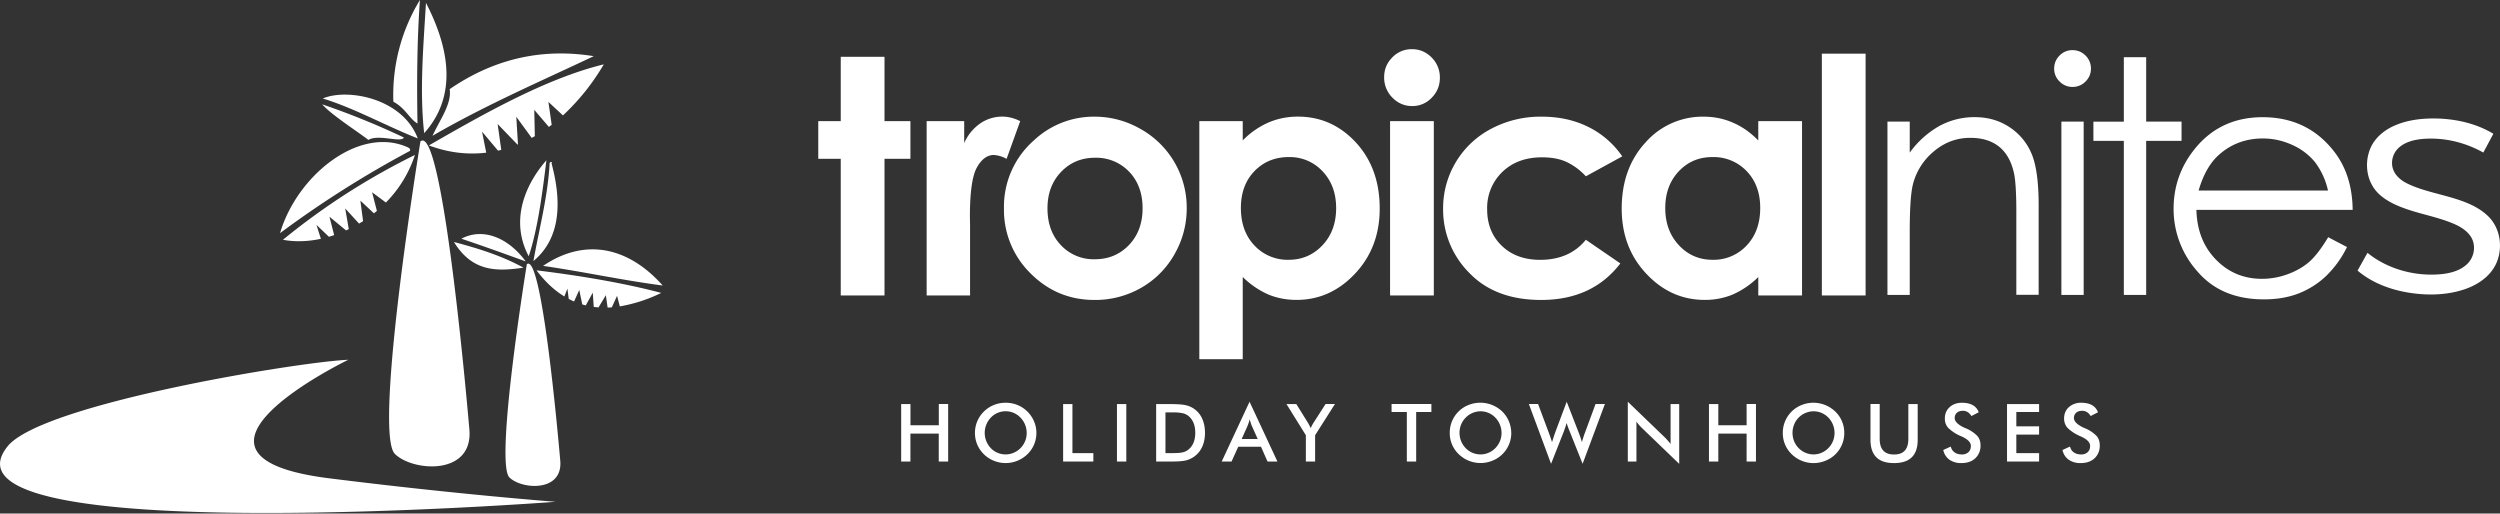 <svg viewBox="0 0 516 106" xmlns="http://www.w3.org/2000/svg" fill-rule="evenodd" clip-rule="evenodd" stroke-linejoin="round" stroke-miterlimit="2"><rect x="0" y="0" width="516" height="106" fill="#333333" stroke="none"/><path d="M71.89 74.26s-41.02 19.81-3.97 24.46c26.35 3.31 46.76 4.85 46.76 4.85s-130.36 9.94-113.1-11.46c7.08-8.79 60.41-17.47 70.3-17.85zm36.85-19.72s-6.67 40.91-3.6 44c2.51 2.5 11.06 3.1 10.5-3.45-.63-7.2-3.92-43.06-6.9-40.55zM86.78 29.18s-9.8 59.99-5.28 64.5c3.67 3.67 16.21 4.56 15.38-5.05-.92-10.56-5.74-63.06-10.1-59.45zm228.78 54.21h1.9l2.24 6a31.66 31.66 0 01.64 1.87c.19-.62.38-1.23.6-1.84l.05-.16 2.38-6.34 2.51 6.47a21.9 21.9 0 01.64 1.88c.05-.24.12-.51.22-.8.09-.3.2-.64.35-1.04l2.23-6.04h1.93l-4.6 12.34-2.7-6.77a16.96 16.96 0 01-.6-1.67c-.08.32-.18.62-.27.9l-.28.8-2.66 6.74-4.58-12.34zm22.2 11.87h-1.78V82.92l7.54 7.26a18.32 18.32 0 011.29 1.44V83.4h1.78v12.34l-7.69-7.4a9.2 9.2 0 01-1.14-1.32v8.25zm42.9-5.9a6.1 6.1 0 01-3.93 5.75 6.44 6.44 0 01-6.91-1.35 6.03 6.03 0 01-1.85-4.41 6.15 6.15 0 013.9-5.76 6.53 6.53 0 016.93 1.35 6.07 6.07 0 011.86 4.41zm-166.75 0a6.06 6.06 0 01-1.86 4.4 6.46 6.46 0 01-6.92 1.34 6.28 6.28 0 01-3.43-3.35 6.15 6.15 0 01-.47-2.4 6.13 6.13 0 011.85-4.41 6.3 6.3 0 014.5-1.81 6.28 6.28 0 016.34 6.22zm98.02 0A6.15 6.15 0 01308 95.1a6.46 6.46 0 01-6.91-1.35 6 6 0 01-1.86-4.41 6.12 6.12 0 013.9-5.76 6.56 6.56 0 016.93 1.35 6.25 6.25 0 011.86 4.41zm89.16 3.52l1.54-.71c.15.53.41.94.8 1.2.4.29.9.43 1.5.43a1.9 1.9 0 001.36-.48c.34-.32.5-.74.5-1.28 0-.7-.57-1.32-1.73-1.87a6.65 6.65 0 00-.37-.17 8.39 8.39 0 01-2.62-1.73 2.83 2.83 0 01-.65-1.9c0-.96.33-1.74.99-2.34.65-.6 1.52-.9 2.58-.9.87 0 1.61.17 2.2.5.57.32 1 .84 1.22 1.46l-1.5.78c-.25-.38-.5-.65-.79-.82-.3-.18-.63-.27-.98-.26-.52 0-.93.13-1.23.4-.3.27-.46.64-.46 1.09 0 .71.67 1.37 2 2l.25.1a7.2 7.2 0 012.42 1.6c.44.5.66 1.15.66 1.92a3.5 3.5 0 01-1.07 2.68c-.7.66-1.66 1-2.87 1a4.16 4.16 0 01-2.48-.7 3.27 3.27 0 01-1.27-2zm24.61 0l1.54-.71c.15.53.41.94.8 1.2.4.29.9.43 1.5.43a1.9 1.9 0 001.36-.48c.34-.32.5-.74.5-1.28 0-.7-.57-1.32-1.73-1.87l-.37-.17a8.36 8.36 0 01-2.61-1.73 2.85 2.85 0 01-.66-1.9c0-.96.33-1.74.99-2.34a3.7 3.7 0 012.58-.9c.88 0 1.61.17 2.2.5.57.32 1 .84 1.22 1.46l-1.5.78c-.24-.38-.5-.65-.79-.82-.3-.18-.63-.27-.98-.26-.51 0-.93.13-1.23.4-.3.27-.46.64-.46 1.09 0 .71.67 1.37 2.01 2l.25.1a7.2 7.2 0 012.41 1.6c.44.5.66 1.15.66 1.92a3.5 3.5 0 01-1.06 2.68c-.71.66-1.67 1-2.87 1a4.15 4.15 0 01-2.49-.7 3.26 3.26 0 01-1.27-2zm-39.63-9.49h1.9v7.21c0 1.07.25 1.87.75 2.41s1.23.8 2.21.8 1.72-.26 2.21-.8c.5-.54.74-1.34.74-2.4V83.4h1.93v7.38c0 1.6-.4 2.8-1.22 3.6-.8.8-2.03 1.2-3.66 1.2-1.63 0-2.85-.4-3.65-1.2-.8-.79-1.21-2-1.21-3.6v-7.39zM254.19 95.26h-2.03l5.75-12.34 5.75 12.34h-2.04l-1.35-3.05h-4.7l-1.38 3.05zm-58.5 0h-1.93V89.5h-5.85v5.76H186V83.4h1.92v4.37h5.85v-4.38h1.93v11.87zm166.74 0h-1.93V89.5h-5.84v5.76h-1.93V83.4h1.93v4.37h5.84v-4.38h1.93v11.87zm-90.99 0h-1.91v-5.43l-4-6.43h2.03l2.5 4.02.21.41c.1.17.18.35.27.54a7.06 7.06 0 01.5-1l2.56-3.98h1.93l-4.09 6.44v5.43zm149.43 0h-6.62V83.4h6.62v1.64h-4.7V88h4.7v1.7h-4.7v3.82h4.7v1.73zm-188.4 0h-1.93V83.4h1.93v11.86zm9.28 0h-3.12V83.4h2.6c1.7 0 2.89.08 3.58.25a4.86 4.86 0 013.37 2.87c.35.83.53 1.76.53 2.82 0 1.05-.18 1.98-.54 2.8a5.02 5.02 0 01-3.32 2.87c-.67.17-1.7.25-3.1.25zm50.55 0h-1.93V85.04h-3.15v-1.65h8.22v1.65h-3.14v10.22zm-66.63 0h-6.24V83.4h1.92v10.13h4.32v1.73zm84.25-5.9a4.56 4.56 0 00-1.28-3.16 4.2 4.2 0 00-4.72-.96c-.53.22-1 .55-1.4.96-.41.41-.73.9-.95 1.43a4.58 4.58 0 00.94 4.86 4.26 4.26 0 006.13 0 4.44 4.44 0 001.28-3.14zm68.73 0a4.55 4.55 0 00-1.27-3.16 4.22 4.22 0 00-4.73-.96 4.27 4.27 0 00-2.35 2.4 4.64 4.64 0 000 3.41 4.39 4.39 0 002.35 2.4 4.2 4.2 0 003.32 0 4.44 4.44 0 002.68-4.1zm-166.74 0a4.55 4.55 0 00-1.28-3.16 4.22 4.22 0 00-6.13 0 4.57 4.57 0 000 6.29 4.22 4.22 0 004.72.96 4.41 4.41 0 002.69-4.1zm30.04-4.24h-1.4v8.4h1.63c.9 0 1.57-.06 2.01-.18.43-.1.82-.31 1.16-.6.45-.38.8-.87 1.01-1.43.23-.57.34-1.23.34-1.99 0-.75-.11-1.42-.34-1.99a3.62 3.62 0 00-1.01-1.43 2.9 2.9 0 00-1.2-.6 9.39 9.39 0 00-2.2-.18zm17.64 5.49l-1.22-2.72a6.5 6.5 0 01-.21-.6c-.08-.21-.15-.47-.23-.74-.11.46-.26.9-.43 1.34l-1.22 2.72h3.31zm-3.1-16.47h-8.95V25h8.96v3.98a16.95 16.95 0 015.28-3.68c1.9-.82 3.93-1.23 6.09-1.23 4.7 0 8.69 1.78 11.97 5.32 3.28 3.55 4.93 8.1 4.93 13.66 0 5.36-1.7 9.84-5.1 13.44-3.39 3.61-7.42 5.41-12.07 5.41-2.07 0-4-.37-5.78-1.1a17.68 17.68 0 01-5.32-3.63v16.97zM110.73 55.8c8.55 1.03 18.06 2.6 25.75 4.66a31.8 31.8 0 01-8.55 2.78l-.57-2.18-1.08 2.38c-.29.02-.58.04-.87.04l-.36-2.55-1.52 2.52-.98-.1-.2-2.95-1.44 2.63c-.25-.06-.49-.12-.73-.2l-.62-2.98-1.07 2.37c-.37-.15-.73-.33-1.1-.52l-.28-2.13-.62 1.62c-2.04-1.24-3.96-3.01-5.76-5.4zm115.14-31.72c3.39 0 6.58.85 9.56 2.55a18.6 18.6 0 019.51 16.33c0 3.4-.84 6.57-2.53 9.53a18.27 18.27 0 01-6.89 6.92 19.05 19.05 0 01-9.62 2.5c-5.16 0-9.56-1.84-13.21-5.5a18.3 18.3 0 01-5.47-13.38 18.2 18.2 0 016.18-14.06 18.08 18.08 0 0112.47-4.89zm146.07 36.9h-9.03v-3.8a17.69 17.69 0 01-5.3 3.62 14.9 14.9 0 01-5.76 1.1c-4.64 0-8.66-1.79-12.05-5.4-3.39-3.6-5.08-8.08-5.08-13.44 0-5.55 1.64-10.1 4.92-13.66a15.68 15.68 0 0111.95-5.32c2.16 0 4.18.4 6.07 1.23 1.9.81 3.65 2.04 5.25 3.68V25h9.03v35.97zm-37.1-28.71l-7.52 4.12a12.77 12.77 0 00-4.2-3.06c-1.37-.58-2.98-.86-4.84-.86-3.38 0-6.1 1-8.2 3.02a10.3 10.3 0 00-3.13 7.74c0 3.06 1.01 5.56 3.02 7.5 2 1.93 4.65 2.9 7.91 2.9 4.04 0 7.2-1.38 9.44-4.14l7.12 4.88c-3.86 5.03-9.3 7.54-16.34 7.54-6.33 0-11.29-1.87-14.87-5.62a18.43 18.43 0 01-5.37-13.16 18.48 18.48 0 019.9-16.54 21.75 21.75 0 0110.47-2.51c3.57 0 6.78.71 9.62 2.13 2.8 1.38 5.2 3.47 6.98 6.06zm118.5 11.04c.1 4.17 1.42 7.58 4 10.24 2.57 2.66 5.75 4 9.53 4 1.83 0 3.61-.33 5.33-.96 1.73-.64 3.2-1.48 4.41-2.53 1.22-1.06 2.52-2.76 3.93-5.1l3.88 2.03a21.33 21.33 0 01-4.42 6.08 17.58 17.58 0 01-5.63 3.52c-2.09.8-4.45 1.2-7.09 1.2-5.85 0-10.41-1.9-13.7-5.73a19.3 19.3 0 01-4.95-12.96c0-4.54 1.4-8.58 4.18-12.13 3.54-4.52 8.27-6.78 14.2-6.78 6.1 0 10.98 2.31 14.63 6.93 2.59 3.25 3.9 7.32 3.95 12.2h-32.24zM182.56 60.98h-9.03v-28.2h-4.64V25h4.64V11.72h9.03V25h5.35v7.78h-5.35v28.2zm17.66 0h-8.96V25h7.75v4.53a9.68 9.68 0 013.33-4.07 8.02 8.02 0 014.56-1.39c1.17 0 2.4.3 3.67.93l-2.81 7.79a6.22 6.22 0 00-2.62-.8c-1.38 0-2.55.86-3.51 2.58-.96 1.72-1.44 5.09-1.44 10.11l.03 1.75v14.54zm95.72 0h-9.03V25h9.03v35.97zm89.12 0h-9.03v-49.9h9.03v49.9zm9.11-.11h-4.6V25.1h4.6v6.4a19.25 19.25 0 016.12-5.5 15.05 15.05 0 017.3-1.82c2.68 0 5.05.67 7.12 2.03a12.15 12.15 0 014.6 5.5c.98 2.3 1.47 5.88 1.47 10.74v18.4h-4.61V43.82c0-4.11-.18-6.86-.52-8.24-.55-2.36-1.57-4.14-3.08-5.34-1.52-1.2-3.49-1.79-5.92-1.79-2.77 0-5.27.92-7.46 2.76a12.9 12.9 0 00-4.36 6.83c-.44 1.78-.66 5.02-.66 9.73v13.1zm48.8 0h-4.61v-31.8h-6.28v-3.96h6.28V11.8h4.61v13.3h7.3v3.97h-7.3v31.79zm-12.9 0h-4.6V25.1h4.6v35.76zm72.05-36.42c-2.55.02-5.09.34-7.47 1.3-2.32.92-4.43 2.57-5.4 4.86-1.31 3.11-.79 6.95 1.68 9.35 1.58 1.52 3.65 2.45 5.74 3.18 3.27 1.13 6.75 1.73 9.86 3.08 1.85.8 3.67 2.09 4.03 4.1a4.67 4.67 0 01-1.2 4.04c-1.8 1.85-4.63 2.27-7.14 2.32-4.88.09-9.86-1.48-13.55-4.48l-.02-.02-2.05 3.67c3.17 2.7 7.35 4.17 11.57 4.7 3.69.47 7.52.27 10.97-1 2.76-1.03 5.29-2.92 6.31-5.73 1.14-3.11.51-6.85-1.9-9.2-4.12-4-11.13-4.2-16.22-6.52-.34-.15-.67-.32-.99-.5-1.46-.84-2.68-2.22-2.62-4.1a4.26 4.26 0 011.39-3.01c1.77-1.59 4.44-1.9 6.85-1.88 3.7.03 7.37 1.07 10.6 2.88l2.07-3.88c-3.7-2.23-8.06-3.15-12.37-3.16h-.14zM136.78 58.93c-8.29-1.07-16.43-2.87-24.69-4.05 8.95-6.07 17.88-3.63 24.69 4.05zM93.7 49.95c4.89 1.3 9.72 2.76 14.35 5.3-5.3.76-10.49 1-14.35-5.3zm1.53-.68c4.43-2.35 9.66-.24 13.28 4.69-4.42-1.6-8.84-3.2-13.28-4.69zm18.22-15.67c.36-.33.61-.09.38.08 1.95 7.26 2.25 15.23-3.73 20.2 1.2-6.74 2.99-13.36 3.35-20.27zM266 32.42c-2.85 0-5.2.97-7.08 2.9-1.87 1.94-2.8 4.48-2.8 7.6 0 3.2.93 5.78 2.8 7.75a9.35 9.35 0 007.08 2.95c2.75 0 5.07-1 6.96-3 1.88-2 2.82-4.56 2.82-7.67 0-3.08-.93-5.6-2.78-7.57a9.21 9.21 0 00-7-2.96zm87.43 0c-2.8 0-5.1.99-6.95 2.96-1.85 1.97-2.77 4.5-2.77 7.57 0 3.1.94 5.66 2.82 7.67 1.87 2 4.18 3 6.93 3a9.3 9.3 0 007.05-2.95c1.86-1.97 2.8-4.56 2.8-7.75 0-3.12-.94-5.66-2.8-7.6a9.41 9.41 0 00-7.08-2.9zM226 32.56c-2.8 0-5.14.98-7 2.93-1.87 1.96-2.8 4.46-2.8 7.5 0 3.13.92 5.67 2.77 7.61a9.23 9.23 0 007 2.91c2.82 0 5.17-.98 7.05-2.94 1.88-1.97 2.81-4.5 2.81-7.58 0-3.09-.92-5.6-2.76-7.53a9.35 9.35 0 00-7.07-2.9zm-113.22.51c-.8 6.56-1.77 14.14-3.65 19.82-3.64-6.82-1.31-14.1 3.65-19.82zM85.64 32a25.1 25.1 0 01-5.99 9.8l-2.85-2.12.99 3.85-.61.5-2.8-2.62.56 4.23c-.27.17-.55.35-.83.51l-2.86-3.12.74 4.26-.56.27L68 44.73l.97 3.8-1.08.34-2.57-2.45.91 2.87c-2.7.58-5.37.66-7.83.2a141.8 141.8 0 0127.23-17.5zm-1.34-1.53c.33.2.42.43.3.68a214.04 214.04 0 00-26.8 16.97c3.5-11.91 16.42-22.35 26.5-17.65zm382.75-1.89c-3.52 0-6.54 1.13-9.07 3.38-1.84 1.64-3.24 4.1-4.19 7.37h26.71a15.1 15.1 0 00-2.68-5.86 12.7 12.7 0 00-4.67-3.54 14.36 14.36 0 00-6.05-1.35h-.05zm-342.43-15.3a46.09 46.09 0 01-8.43 10.54l-3-2.79.68 4.74-.58.43-3.02-3.53.12 5.43-.65.36-3.18-4.36.35 5.7-.1.04-4.1-4.24.75 5.33c-.22.06-.45.12-.67.16l-3.3-3.92.87 4.34c-3.93.47-7.92-.02-11.84-1.5 11-6.3 23.96-13.76 36.1-16.73zm-41.26 15.1c-.47 1.17-5.28-.76-7.32.5-2.34-1.8-7.73-5.24-9.54-7.35a161.9 161.9 0 0116.86 6.85zm-16.74-8.05c4.98-2.15 16.44-.14 19.61 8.24-6.51-2.56-13.15-6.28-19.6-8.24zm55.93-8.74c-10.2 4.85-22.43 10.12-33.28 16.44 1.47-3.24 4.02-6.6 3.54-9.63 9.49-6.5 19.43-8.46 29.74-6.81zM87.92.59c3.84 7.46 7.37 18.27-.37 26.9-.97-8.86-.16-17.9.37-26.9zm-1.76 24.9c-1.7-1.02-2.44-3.13-4.97-4.5A37.71 37.71 0 0186.67 0c-.6 8.54-.65 17.02-.5 25.49zm205.26-15.34c1.58 0 2.94.57 4.07 1.72a5.76 5.76 0 011.7 4.19c0 1.6-.57 2.99-1.69 4.12a5.43 5.43 0 01-4.01 1.71c-1.6 0-2.97-.58-4.1-1.74a5.83 5.83 0 01-1.7-4.23c0-1.59.56-2.95 1.69-4.08a5.5 5.5 0 014.04-1.69zm136.34.2c1.05 0 1.95.37 2.7 1.12a3.7 3.7 0 011.11 2.69c0 1.03-.37 1.92-1.11 2.66a3.67 3.67 0 01-2.7 1.12 3.63 3.63 0 01-2.66-1.12 3.62 3.62 0 01-1.12-2.66c0-1.05.37-1.95 1.12-2.7a3.63 3.63 0 012.66-1.11zm-305.21 1.24z" fill="#fff"/></svg>